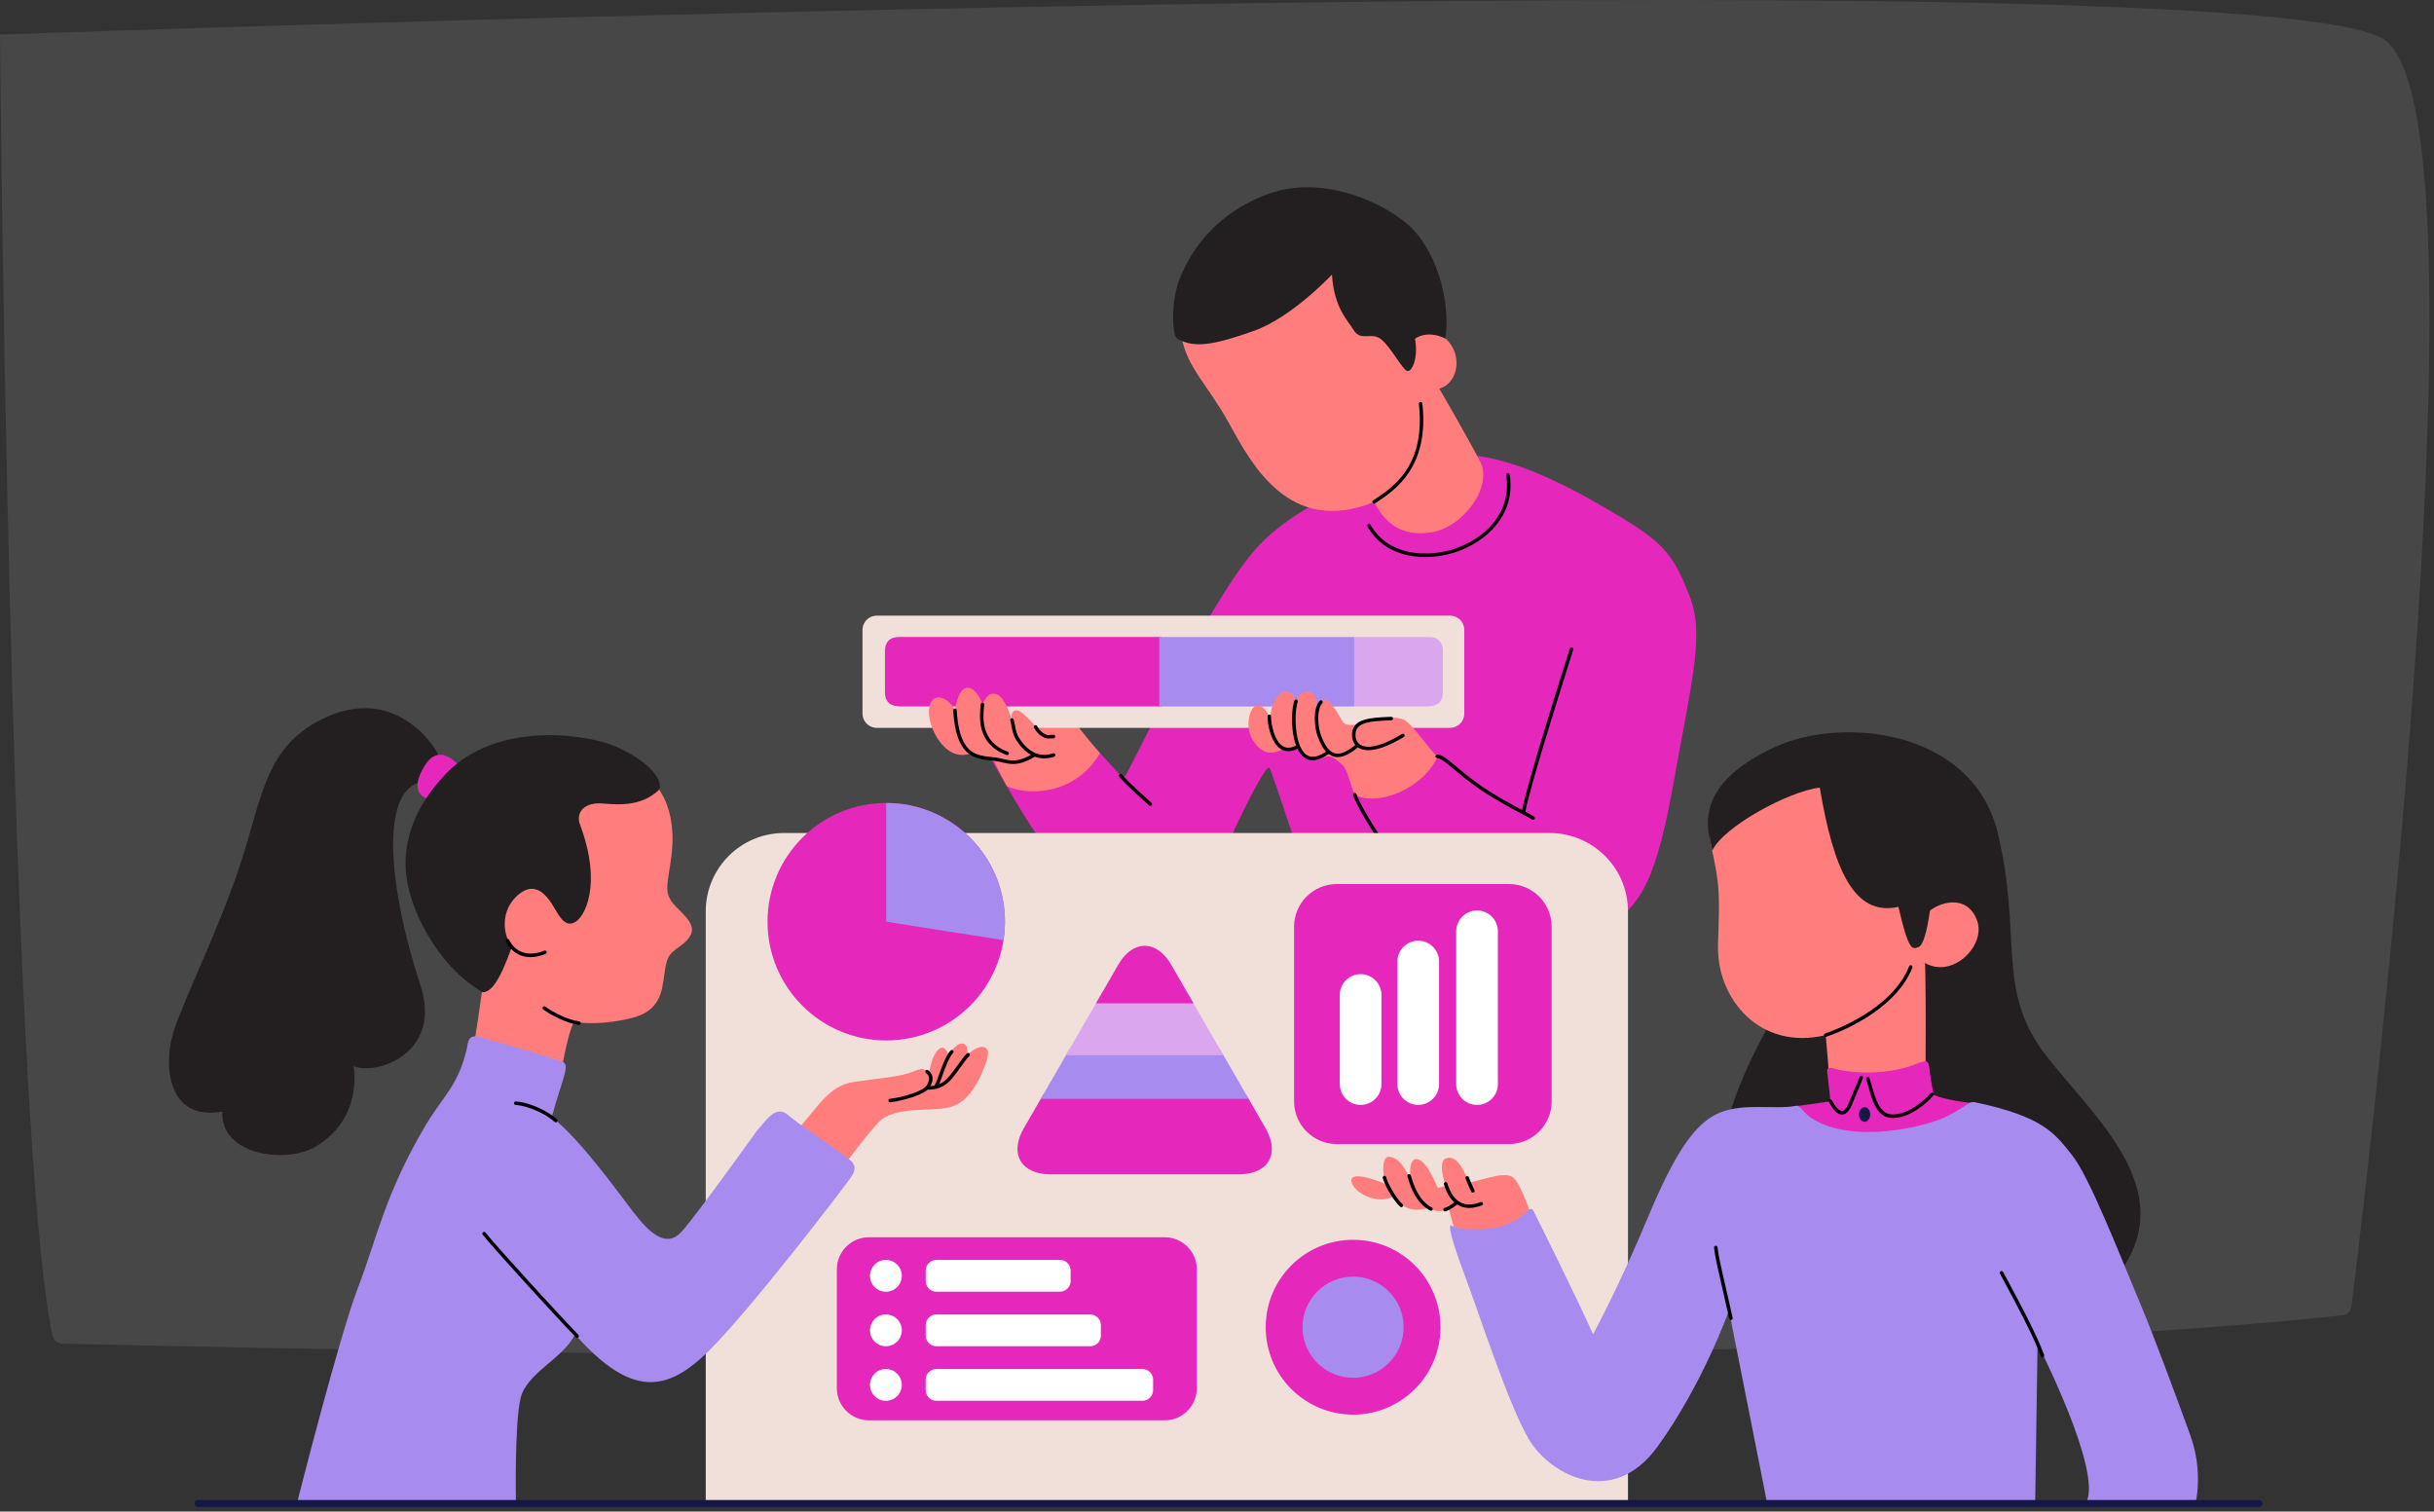 <svg width="533" height="331" viewBox="0 0 533 331" fill="none" xmlns="http://www.w3.org/2000/svg">
<rect x="0" y="0" width="533" height="331" fill="#333333" stroke="none"/>
<path opacity="0.2" fill-rule="evenodd" clip-rule="evenodd" d="M0 7.576C0 7.576 496.166 -10.236 522.25 8.764C545.499 25.702 520.61 239.759 514.929 286.131C514.801 287.134 513.992 287.91 512.938 288.028C382.355 302.136 78.181 295.779 13.645 294.227C12.579 294.197 11.701 293.49 11.49 292.498C2.026 247.216 0 7.576 0 7.576Z" fill="#999999"/>
<g clip-path="url(#clip0_1825_4598)">
<path d="M216.749 165.825C221.816 173.822 231.373 194.297 243.459 197.217C255.545 200.144 263.151 197.217 268.607 185.325C274.064 173.433 277.379 167.579 277.965 168.166C278.552 168.753 285.175 189.616 286.546 193.123C287.91 196.63 340.935 208.727 349.318 204.237C357.701 199.755 361.991 196.439 366.281 172.45C370.572 148.468 373.3 138.909 369.985 130.524C366.67 122.138 364.719 119.211 355.757 113.753C346.795 108.295 332.369 99.986 320.748 99.605C313.333 99.361 285.967 107.319 274.658 120.576C263.349 133.84 247.17 169.713 246.004 170.498C238.208 162.113 236.844 160.162 236.844 160.162C236.844 160.162 215.186 163.096 216.749 165.825Z" fill="#E527BB"/>
<path d="M300.894 109.927C302.975 113.959 306.48 117.725 313.499 116.558C320.517 115.385 326.934 106.519 324.152 101.137C321.409 95.817 315.183 85.099 315.183 85.099C320.639 83.536 320.769 73.268 311.548 71.972C307.517 60.012 297.899 43.112 276.981 53.121C256.054 63.129 257.373 66.362 258.668 73.512C259.971 80.662 264.376 84.062 269.185 92.775C273.993 101.473 282.307 117.466 300.894 109.927Z" fill="#FF7E7D"/>
<path d="M240.904 164.949C237.55 161.206 235.363 158.118 235.363 158.118C235.363 158.118 213.141 158.218 214.704 160.947C215.755 162.608 219.055 169.69 220.48 172.16C223.856 173.852 234.738 175.049 240.904 164.949Z" fill="#FF7E7D"/>
<path d="M320.648 156.266C320.648 157.989 319.253 159.384 317.531 159.384H191.988C190.266 159.384 188.871 157.989 188.871 156.266V137.933C188.871 136.21 190.266 134.815 191.988 134.815H317.531C319.253 134.815 320.648 136.21 320.648 137.933V156.266Z" fill="#F1E0D9"/>
<path d="M296.414 139.496V154.703C296.414 154.703 309.872 154.703 312.219 154.703C314.566 154.703 315.969 154.04 315.969 151.441C315.969 148.445 315.969 144.329 315.969 142.674C315.969 140.075 314.376 139.496 312.913 139.496C311.45 139.496 296.414 139.496 296.414 139.496Z" fill="#DAA7EE"/>
<path d="M254.362 139.496V154.703C254.362 154.703 199.882 154.703 197.535 154.703C195.187 154.703 193.785 154.04 193.785 151.441C193.785 148.445 193.785 144.329 193.785 142.674C193.785 140.075 195.378 139.496 196.841 139.496C198.297 139.496 254.362 139.496 254.362 139.496Z" fill="#E527BB"/>
<path d="M296.543 139.496H253.852V154.703H296.543V139.496Z" fill="#A78BEF"/>
<path d="M296.672 174.012C295.499 171.482 295.209 168.455 293.746 167.289C292.283 166.115 291.407 165.048 289.555 166.024C287.703 166.999 285.363 165.825 284.19 163.874C282.041 164.85 281.073 163.973 281.073 163.973C278.932 165.147 276.394 165.635 274.153 161.732C271.913 157.829 274.931 150.419 278.147 157.25C278.345 153.217 280.684 150.747 282.239 151.532C283.794 152.318 283.702 154.033 283.702 154.033C284.258 151.014 287.954 149.84 288.48 154.521C290.042 152.379 290.82 152.958 292.672 155.786C294.523 158.614 293.807 158.972 297.32 158.675C298.943 157.638 305.863 156.236 307.913 157.898C309.963 159.552 312.363 163.295 314.802 165.726C311.586 172.793 301.481 176.741 296.672 174.012Z" fill="#FF7E7D"/>
<path d="M209.118 155.542C207.7 152.592 204.05 151.296 203.463 155.069C202.877 158.843 206.877 167.091 212.54 164.972C218.24 166.191 219.916 167.434 221.684 167.075C223.452 166.725 232.567 168.387 234.098 161.907C229.976 162.021 228.68 161.435 228.68 161.435C226.44 158.484 223.612 155.306 222.431 155.542C221.25 155.778 221.486 157.425 221.486 157.425C220.191 153.301 218.895 151.883 217.478 151.883C216.068 151.883 215.123 154.238 215.123 154.238C213.949 150.473 210.299 147.881 209.118 155.542Z" fill="#FF7E7D"/>
<path d="M221.816 167.297C220.925 167.297 220.163 167.114 219.401 166.931C219.195 166.877 218.989 166.832 218.776 166.786C218.212 166.664 217.602 166.595 216.954 166.527C215.339 166.351 213.51 166.153 212.031 164.956C209.181 162.647 208.861 157.501 208.739 155.565C208.724 155.351 208.884 155.176 209.097 155.161C209.311 155.146 209.486 155.306 209.501 155.519C209.616 157.364 209.92 162.265 212.512 164.362C213.815 165.414 215.453 165.597 217.038 165.764C217.709 165.841 218.334 165.909 218.936 166.039C219.149 166.085 219.363 166.138 219.576 166.191C221.329 166.611 222.982 167.007 226.213 165.033C226.389 164.926 226.625 164.979 226.739 165.162C226.846 165.345 226.793 165.574 226.61 165.688C224.567 166.931 223.074 167.297 221.816 167.297Z" fill="black"/>
<path d="M220.552 165.353C220.506 165.353 220.468 165.345 220.423 165.33C213.892 162.951 214.478 157.013 214.73 154.482L214.76 154.216C214.783 154.01 214.966 153.85 215.179 153.873C215.385 153.895 215.545 154.078 215.522 154.284L215.492 154.559C215.24 157.12 214.715 162.448 220.689 164.621C220.887 164.689 220.986 164.911 220.918 165.109C220.857 165.254 220.712 165.353 220.552 165.353Z" fill="black"/>
<path d="M229.619 161.724C229.269 161.724 228.888 161.663 228.415 161.404C227.6 160.962 226.876 160.207 226.426 159.338C226.327 159.148 226.403 158.919 226.594 158.827C226.784 158.728 227.013 158.805 227.105 158.995C227.478 159.727 228.103 160.375 228.781 160.741C229.276 161.008 229.589 160.985 230.054 160.939C230.252 160.924 230.465 160.901 230.709 160.901C230.922 160.901 231.09 161.069 231.09 161.282C231.09 161.495 230.922 161.663 230.709 161.663C230.488 161.663 230.298 161.678 230.122 161.694C229.955 161.709 229.795 161.724 229.619 161.724Z" fill="black"/>
<path d="M228.627 166.077C228.178 166.077 227.751 166.023 227.355 165.917C224.992 165.383 223.369 163.416 222.424 161.861C221.891 161 221.716 160.07 221.54 159.178C221.449 158.69 221.357 158.233 221.22 157.775C221.159 157.577 221.266 157.364 221.472 157.295C221.67 157.234 221.883 157.341 221.952 157.547C222.104 158.042 222.203 158.545 222.295 159.033C222.462 159.895 222.615 160.71 223.08 161.457C223.948 162.89 225.427 164.689 227.545 165.17C228.422 165.406 229.451 165.337 230.624 164.971C230.83 164.91 231.036 165.017 231.104 165.223C231.165 165.421 231.058 165.635 230.853 165.703C230.045 165.955 229.306 166.077 228.627 166.077Z" fill="black"/>
<path d="M299.638 164.278C298.639 164.278 297.93 164.026 297.428 163.699C296.399 163.02 295.903 161.755 296.102 160.314C296.513 157.349 300.285 157.166 303.936 156.998L304.652 156.968C304.881 156.952 305.041 157.12 305.048 157.333C305.056 157.547 304.896 157.722 304.69 157.73L303.974 157.76C300.483 157.92 297.184 158.08 296.864 160.421C296.787 160.97 296.734 162.326 297.854 163.066C298.807 163.691 301.261 164.217 307.014 160.726C307.19 160.619 307.426 160.672 307.54 160.855C307.647 161.038 307.594 161.267 307.411 161.381C303.768 163.577 301.299 164.278 299.638 164.278Z" fill="black"/>
<path d="M292.924 165.787C292.642 165.787 292.375 165.757 292.116 165.688C290.63 165.299 289.487 163.866 288.511 161.175C287.841 159.308 287.422 155.146 288.984 153.476C289.129 153.324 289.372 153.316 289.525 153.461C289.677 153.606 289.685 153.85 289.54 154.002C288.321 155.306 288.549 159.033 289.228 160.924C290.096 163.325 291.095 164.644 292.306 164.956C293.549 165.276 295.096 164.606 297.046 162.906C297.207 162.769 297.443 162.784 297.588 162.944C297.725 163.104 297.709 163.34 297.549 163.485C295.766 165.025 294.25 165.787 292.924 165.787Z" fill="black"/>
<path d="M287.469 166.481C286.768 166.481 286.135 166.267 285.564 165.848C282.584 163.645 282.546 155.984 283.453 153.415C283.521 153.217 283.743 153.118 283.941 153.186C284.139 153.255 284.245 153.476 284.177 153.674C283.369 155.954 283.407 163.31 286.021 165.246C287.179 166.1 288.757 165.802 290.7 164.362C290.868 164.24 291.112 164.27 291.234 164.438C291.363 164.606 291.325 164.85 291.157 164.972C289.786 165.97 288.551 166.481 287.469 166.481Z" fill="black"/>
<path d="M282.124 164.499C281.575 164.499 281.057 164.362 280.569 164.08C278.298 162.761 277.566 158.644 277.566 156.853C277.566 156.64 277.734 156.472 277.947 156.472C278.161 156.472 278.328 156.64 278.328 156.853C278.328 158.431 278.991 162.281 280.95 163.424C281.804 163.92 282.825 163.828 283.998 163.157C284.181 163.051 284.41 163.119 284.516 163.302C284.623 163.485 284.555 163.714 284.372 163.82C283.579 164.27 282.832 164.499 282.124 164.499Z" fill="black"/>
<path d="M335.731 179.524C335.655 179.524 335.579 179.501 335.51 179.455C335.22 179.257 334.42 178.83 333.407 178.296C330.816 176.924 326.479 174.637 322.867 171.992C320.84 170.513 319.362 169.271 318.173 168.272C316.504 166.87 315.49 166.023 314.698 166.008C314.484 166.008 314.317 165.833 314.324 165.619C314.332 165.406 314.5 165.269 314.713 165.246C315.78 165.261 316.809 166.122 318.668 167.693C319.849 168.684 321.32 169.919 323.324 171.382C326.891 173.989 331.197 176.269 333.772 177.625C334.885 178.212 335.624 178.601 335.952 178.83C336.127 178.952 336.165 179.188 336.051 179.363C335.967 179.463 335.845 179.524 335.731 179.524Z" fill="black"/>
<path d="M333.609 178.197C333.586 178.197 333.555 178.197 333.533 178.19C333.327 178.151 333.19 177.946 333.235 177.74C334.417 171.733 340.147 153.545 342.594 145.785C343.196 143.879 343.622 142.53 343.767 142.026C343.828 141.828 344.041 141.706 344.24 141.767C344.445 141.828 344.56 142.042 344.499 142.24C344.346 142.743 343.92 144.1 343.318 146.013C340.879 153.766 335.156 171.924 333.982 177.892C333.952 178.075 333.792 178.197 333.609 178.197Z" fill="black"/>
<path d="M258.416 60.797C256.321 65.897 256.671 73.466 257.784 74.137C261.487 76.378 266.067 75.471 274.511 72.483C282.955 69.495 291.665 60.133 291.665 60.133C292.183 67.413 294.919 69.883 296.474 72.353C298.036 74.823 300.376 72.612 302.456 74.305C304.537 75.997 307.059 80.822 308.103 81.211C309.139 81.6 310.648 78.467 309.863 74.175C312.332 72.483 315.442 73.512 316.486 74.167C317.781 65.843 314.413 54.157 307.913 48.829C301.412 43.5 288.937 38.561 278.154 42.326C267.363 46.092 261.404 53.517 258.416 60.797Z" fill="#231F20"/>
<path d="M300.893 110.307C300.771 110.307 300.649 110.247 300.581 110.14C300.466 109.964 300.505 109.728 300.68 109.606L301.198 109.256C305.306 106.488 312.187 101.854 310.716 88.445C310.693 88.231 310.846 88.049 311.052 88.026C311.257 88.003 311.448 88.155 311.471 88.361C312.987 102.227 305.595 107.213 301.617 109.888L301.099 110.239C301.046 110.285 300.969 110.307 300.893 110.307Z" fill="black"/>
<path d="M312.119 121.978C307.119 121.978 302.143 120.095 299.461 115.308C299.354 115.125 299.423 114.889 299.606 114.79C299.788 114.691 300.025 114.752 300.124 114.935C303.865 121.605 312.393 122.291 318.741 120.103C324.685 118.052 331.155 112.625 329.829 104.064C329.799 103.858 329.936 103.66 330.149 103.63C330.355 103.599 330.553 103.744 330.584 103.95C331.978 112.968 325.211 118.677 318.993 120.819C316.851 121.559 314.481 121.978 312.119 121.978Z" fill="black"/>
<path d="M251.9 176.475C251.809 176.475 251.725 176.444 251.649 176.383C251.428 176.185 246.147 171.527 245.095 170.079C244.973 169.911 245.011 169.667 245.179 169.545C245.346 169.423 245.59 169.462 245.712 169.629C246.718 171.009 252.098 175.758 252.152 175.804C252.312 175.941 252.327 176.185 252.182 176.345C252.106 176.429 251.999 176.475 251.9 176.475Z" fill="black"/>
<path d="M307.783 191.461C307.699 191.461 307.608 191.431 307.539 191.37C305.299 189.517 297.518 177.869 296.306 174.127C296.245 173.928 296.352 173.715 296.55 173.646C296.748 173.585 296.969 173.692 297.03 173.89C298.181 177.442 305.893 189.014 308.019 190.775C308.179 190.912 308.202 191.148 308.072 191.309C308.004 191.408 307.89 191.461 307.783 191.461Z" fill="black"/>
<path d="M356.498 329.504V199.572C356.498 190.097 348.817 182.413 339.344 182.413H171.697C162.225 182.413 154.543 190.097 154.543 199.572V329.512L356.498 329.504Z" fill="#F1E0D9"/>
<path d="M315.439 290.635C315.439 301.208 306.873 309.776 296.303 309.776C285.734 309.776 277.168 301.208 277.168 290.635C277.168 280.062 285.734 271.494 296.303 271.494C306.873 271.494 315.439 280.062 315.439 290.635Z" fill="#E527BB"/>
<path d="M307.376 290.635C307.376 296.756 302.415 301.711 296.303 301.711C290.184 301.711 285.223 296.749 285.223 290.635C285.223 284.521 290.184 279.559 296.303 279.559C302.423 279.559 307.376 284.514 307.376 290.635Z" fill="#A78BEF"/>
<path d="M262.071 303.998C262.071 307.878 258.931 311.019 255.052 311.019H190.276C186.398 311.019 183.258 307.878 183.258 303.998V277.958C183.258 274.078 186.398 270.938 190.276 270.938H255.052C258.931 270.938 262.071 274.078 262.071 277.958V303.998Z" fill="#E527BB"/>
<path d="M197.477 279.384C197.477 281.305 195.915 282.867 193.994 282.867C192.074 282.867 190.512 281.312 190.512 279.384C190.512 277.463 192.066 275.9 193.994 275.9C195.915 275.9 197.477 277.455 197.477 279.384Z" fill="white"/>
<path d="M234.447 280.519C234.447 281.815 233.403 282.86 232.108 282.86H205.054C203.759 282.86 202.715 281.815 202.715 280.519V278.24C202.715 276.944 203.759 275.9 205.054 275.9H232.108C233.403 275.9 234.447 276.944 234.447 278.24V280.519Z" fill="white"/>
<path d="M197.477 291.321C197.477 293.242 195.915 294.805 193.994 294.805C192.074 294.805 190.512 293.25 190.512 291.321C190.512 289.4 192.066 287.837 193.994 287.837C195.915 287.837 197.477 289.4 197.477 291.321Z" fill="white"/>
<path d="M241.07 292.465C241.07 293.761 240.026 294.805 238.73 294.805H205.054C203.759 294.805 202.715 293.761 202.715 292.465V290.185C202.715 288.89 203.759 287.845 205.054 287.845H238.73C240.026 287.845 241.07 288.89 241.07 290.185V292.465Z" fill="white"/>
<path d="M197.477 303.266C197.477 305.187 195.915 306.75 193.994 306.75C192.074 306.75 190.512 305.187 190.512 303.266C190.512 301.345 192.066 299.783 193.994 299.783C195.915 299.783 197.477 301.338 197.477 303.266Z" fill="white"/>
<path d="M252.508 304.402C252.508 305.698 251.464 306.742 250.169 306.742H205.047C203.751 306.742 202.707 305.69 202.707 304.402V302.123C202.707 300.827 203.751 299.783 205.047 299.783H250.169C251.464 299.783 252.508 300.827 252.508 302.123V304.402Z" fill="white"/>
<path d="M272.86 239.661H228.469L224.171 247.101C220.978 252.635 223.592 257.155 229.978 257.155H271.343C277.729 257.155 280.343 252.627 277.15 247.101L272.86 239.661Z" fill="#E527BB"/>
<path d="M227.922 240.614H273.417L267.115 229.698H234.224L227.922 240.614Z" fill="#A78BEF"/>
<path d="M233.422 231.077H267.905L259.972 217.326H241.363L233.422 231.077Z" fill="#DAA7EE"/>
<path d="M261.346 219.704L256.476 211.265C253.283 205.731 248.055 205.731 244.87 211.265L240 219.704H261.346Z" fill="#E527BB"/>
<path d="M374.651 184.936C372.898 178.304 373.805 170.506 388.62 163.615C403.434 156.724 432.027 159.712 437.484 182.466C442.94 205.221 436.965 216.784 448.008 231.085C459.058 245.386 479.458 262.027 461.786 281.656C431.372 303.106 382.119 278.408 377.699 266.448C373.279 254.487 380.298 235.377 390.433 219.392C400.577 203.399 376.533 195.204 374.651 184.936Z" fill="#231F20"/>
<path d="M400.576 235.827C400.378 233.288 399.799 226.664 399.799 226.664C385.373 230.17 375.817 218.667 376.213 206.776C376.609 194.884 376.602 194.099 374.658 184.936C372.707 175.773 390.06 164.659 407.016 166.214C423.979 167.777 421.701 176.421 419.171 192.993C418.782 197.476 421.312 204.367 421.312 204.367C421.899 214.185 421.64 235.636 421.64 235.636C421.64 235.636 410.133 242.268 400.576 235.827Z" fill="#FF7E7D"/>
<path d="M392.453 242.329C396.286 241.872 400.836 241.155 400.836 241.155C400.836 241.155 400.249 235.628 400.12 234.721C399.99 233.814 400.577 233.685 401.872 234.073C403.175 234.462 411.878 236.215 420.131 232.777C422.273 232.061 422.28 232.19 422.6 234.79C422.921 237.389 423.439 239.729 423.439 239.729C423.439 239.729 425.908 241.025 432.599 241.612C424.429 251.362 400.127 258.711 392.453 242.329Z" fill="#E527BB"/>
<path d="M421.634 200.273C424.362 197.415 430.733 195.593 432.943 201.569C435.153 207.553 426.054 215.87 419.812 209.497C421.253 205.19 421.634 200.273 421.634 200.273Z" fill="#FF7E7D"/>
<path d="M374.976 186.232C377.445 181.033 391.483 173.364 398.494 172.45C401.481 190.257 405.97 200.792 415.716 198.581C417.926 208.071 418.643 207.942 420.068 207.423C421.501 206.905 422.278 201.767 422.667 199.168C427.087 195.921 429.426 190.912 428.908 183.503C428.39 176.093 422.148 160.23 401.489 164.003C380.821 167.777 371.989 175.186 374.976 186.232Z" fill="#231F20"/>
<path d="M399.797 227.045C399.637 227.045 399.492 226.946 399.439 226.786C399.37 226.588 399.477 226.367 399.683 226.306C401.161 225.81 414.269 221.206 418.064 211.609C418.14 211.41 418.368 211.319 418.559 211.395C418.757 211.471 418.849 211.692 418.772 211.891C414.848 221.808 401.435 226.527 399.919 227.03C399.873 227.037 399.835 227.045 399.797 227.045Z" fill="black"/>
<path d="M318.44 268.979C317.983 267.286 317.206 264.626 317.206 264.626C315.453 265.602 313.761 265.213 312.915 264.496C309.73 265.404 307.39 264.954 305.18 261.958C301.797 263.97 296.47 261.241 295.952 258.84C295.434 256.439 300.372 257.994 303.298 259.229C302.323 254.289 303.428 253.115 304.274 253.314C305.119 253.512 306.743 253.573 308.884 258.383C308.297 252.795 310.507 253.314 311.871 254.808C313.236 256.302 314.859 260.136 314.859 260.136L316.55 259.679C315.636 256.881 315.316 254.221 316.55 253.702C317.785 253.184 319.477 253.375 321.679 258.97C325.772 258.124 330.131 256.172 331.754 258.253C333.377 260.334 335.069 265.404 335.069 265.404C335.069 265.404 332.607 275.222 318.44 268.979Z" fill="#FF7E7D"/>
<path d="M393.429 242.138C388.88 243.045 382.12 241.49 376.793 243.571C371.467 245.652 367.047 251.758 360.805 266.707C354.572 281.656 348.848 292.19 348.848 292.19C345.343 284.263 336.762 267.103 335.855 265.281C334.948 263.46 334.293 266.715 329.484 268.27C324.676 269.832 318.953 269.177 317.916 268.399C316.88 267.622 317.916 271.776 320.774 279.323C323.632 286.862 330.262 307.535 334.811 315.204C339.361 322.873 353.009 330.412 362.886 316.896C372.762 303.373 378.615 286.992 378.615 286.992L386.929 328.979H445.669L446.187 294.271C446.187 294.271 460.484 322.217 456.841 328.979C465.551 328.979 480.755 329.238 480.755 329.238C480.755 329.238 482.599 322.438 479.604 314.205C476.098 304.562 471.663 292.602 468.927 286.077C463.86 273.987 457.489 257.605 453.724 252.925C449.952 248.244 447.597 244.555 432.409 241.353C431.175 241.094 430.915 242.131 426.427 244.41C421.946 246.689 405.691 250.752 396.6 244.799C395.06 243.777 394.214 242.07 393.429 242.138Z" fill="#A78BEF"/>
<path d="M409.547 244.052C409.547 244.928 408.991 245.645 408.313 245.645C407.634 245.645 407.078 244.928 407.078 244.052C407.078 243.175 407.627 242.458 408.313 242.458C408.991 242.458 409.547 243.175 409.547 244.052Z" fill="#151748"/>
<path d="M403.356 244.067C402.419 244.067 401.489 243.175 400.499 241.338C400.399 241.155 400.468 240.919 400.651 240.82C400.834 240.721 401.07 240.789 401.169 240.972C402.274 243.03 403.044 243.297 403.387 243.297C403.981 243.267 404.469 242.42 404.774 241.719C405.734 239.47 407.212 235.872 407.228 235.842C407.304 235.644 407.532 235.552 407.723 235.636C407.921 235.712 408.012 235.941 407.929 236.132C407.913 236.17 406.435 239.775 405.475 242.024C404.911 243.343 404.217 244.029 403.417 244.067C403.402 244.067 403.379 244.067 403.356 244.067Z" fill="black"/>
<path d="M414.529 244.806C414.377 244.806 414.217 244.799 414.064 244.791C411.024 244.555 410.048 241.132 409.195 238.113C409.02 237.488 408.844 236.886 408.661 236.337C408.593 236.139 408.699 235.918 408.905 235.857C409.103 235.788 409.317 235.895 409.385 236.101C409.568 236.657 409.743 237.275 409.926 237.907C410.711 240.69 411.611 243.838 414.125 244.029C417.517 244.288 421.167 241.246 422.775 239.409C422.912 239.249 423.156 239.234 423.316 239.371C423.476 239.508 423.491 239.752 423.354 239.912C421.716 241.78 418.081 244.806 414.529 244.806Z" fill="black"/>
<path d="M379.038 289.057C378.863 289.057 378.703 288.935 378.665 288.76C378.169 286.496 377.666 284.324 377.209 282.326C376.279 278.294 375.54 275.115 375.342 273.217C375.319 273.011 375.472 272.821 375.685 272.798C375.891 272.775 376.081 272.927 376.104 273.141C376.295 274.993 377.064 278.317 377.956 282.159C378.421 284.156 378.924 286.336 379.412 288.6C379.457 288.806 379.328 289.012 379.122 289.057C379.091 289.05 379.061 289.057 379.038 289.057Z" fill="black"/>
<path d="M447.266 297.244C447.114 297.244 446.962 297.153 446.908 296.993C445.232 292.434 441.62 285.726 439.234 281.282C438.739 280.36 438.305 279.552 437.962 278.904C437.863 278.721 437.939 278.484 438.122 278.385C438.312 278.286 438.541 278.355 438.64 278.545C438.983 279.193 439.417 280.001 439.913 280.916C442.313 285.375 445.933 292.114 447.632 296.718C447.709 296.917 447.602 297.138 447.404 297.206C447.35 297.237 447.312 297.244 447.266 297.244Z" fill="black"/>
<path d="M306.871 264.352C306.779 264.352 306.688 264.321 306.612 264.252C304.958 262.736 303.182 259.435 302.794 257.956C302.74 257.75 302.862 257.544 303.068 257.491C303.274 257.43 303.48 257.56 303.533 257.765C303.891 259.122 305.591 262.278 307.122 263.688C307.275 263.833 307.29 264.07 307.145 264.23C307.077 264.313 306.978 264.352 306.871 264.352Z" fill="black"/>
<path d="M313.374 265.137C313.313 265.137 313.253 265.121 313.199 265.091C309.968 263.414 308.833 259.656 308.284 257.849L308.2 257.582C308.139 257.384 308.253 257.171 308.452 257.11C308.65 257.049 308.863 257.163 308.924 257.361L309.008 257.628C309.526 259.336 310.601 262.88 313.542 264.412C313.725 264.512 313.801 264.74 313.702 264.923C313.649 265.06 313.512 265.137 313.374 265.137Z" fill="black"/>
<path d="M321.733 264.519C320.971 264.519 320.262 264.367 319.614 264.054C318.067 263.315 316.954 261.767 316.2 259.343C316.139 259.145 316.253 258.932 316.452 258.863C316.657 258.802 316.871 258.916 316.932 259.115C317.617 261.333 318.608 262.72 319.949 263.368C321.123 263.932 322.556 263.887 324.225 263.231C324.423 263.155 324.644 263.254 324.72 263.444C324.796 263.635 324.697 263.864 324.507 263.94C323.508 264.329 322.586 264.519 321.733 264.519Z" fill="black"/>
<path d="M322.531 261.173C322.394 261.173 322.257 261.097 322.189 260.959C322.158 260.898 321.457 259.496 320.939 258.063C320.863 257.864 320.969 257.643 321.167 257.575C321.366 257.499 321.587 257.605 321.655 257.803C322.166 259.198 322.867 260.609 322.874 260.624C322.966 260.815 322.89 261.043 322.707 261.135C322.653 261.158 322.592 261.173 322.531 261.173Z" fill="black"/>
<path d="M316.427 265.266C316.252 265.266 316.092 265.144 316.054 264.961C316.015 264.756 316.145 264.557 316.351 264.512C317.075 264.367 318.347 263.399 318.782 263.033C318.942 262.896 319.186 262.918 319.315 263.078C319.445 263.239 319.429 263.482 319.269 263.612C319.094 263.757 317.54 265.045 316.496 265.251C316.473 265.266 316.45 265.266 316.427 265.266Z" fill="black"/>
<path d="M194.068 227.838C208.424 227.838 220.062 216.196 220.062 201.836C220.062 187.476 208.424 175.834 194.068 175.834C179.712 175.834 168.074 187.476 168.074 201.836C168.074 216.196 179.712 227.838 194.068 227.838Z" fill="#E527BB"/>
<path d="M216.159 188.145C211.571 180.759 203.394 175.834 194.066 175.834V201.836C194.066 201.836 208.805 193.862 216.159 188.145Z" fill="#A78BEF"/>
<path d="M194.066 201.836L219.748 205.876C219.954 204.557 220.061 203.208 220.061 201.836C220.061 196.401 218.392 191.362 215.541 187.185C208.073 192.323 194.066 201.836 194.066 201.836Z" fill="#A78BEF"/>
<path d="M96.737 166.793C94.496 161.282 85.534 150.915 71.84 156.868C58.146 162.822 57.528 174.18 52.796 188.732C48.071 203.284 40.351 218.5 37.989 225.993C35.627 233.486 36.869 245.614 48.696 243.411C48.201 253.115 62.787 254.823 69.051 251.126C79.689 244.844 77.434 233.479 77.434 233.479C82.54 235.575 96.942 230.589 92.065 215.763C85.016 194.335 82.661 171.085 93.689 171.085C100.966 165.627 96.737 166.793 96.737 166.793Z" fill="#231F20"/>
<path d="M100.332 167.487C98.427 165.414 95.569 163.82 93.192 167.373C91.119 170.468 90.219 174.264 94.266 175.079C96.918 175.621 101.285 171.192 100.332 167.487Z" fill="#E527BB"/>
<path d="M103.336 231.489C103.854 229.149 105.561 217.044 105.561 217.044L112.062 207.423C104.944 199.953 115.567 188.054 121.29 197.803C123.889 197.155 123.371 176.871 127.394 173.883C131.426 170.894 143.512 171.802 143.512 171.802C146.759 175.705 147.803 181.292 147.018 187.528C146.24 193.771 145.067 195.585 148.054 198.581C151.041 201.569 153.64 203.78 148.961 207.164C146.103 209.116 145.974 209.893 145.455 213.537C144.937 217.173 144.549 221.335 138.437 222.898C132.325 224.461 127.387 224.064 125.962 223.805C125.055 223.676 123.622 230.567 122.974 234.203C122.327 237.847 103.336 231.489 103.336 231.489Z" fill="#FF7E7D"/>
<path d="M175.352 246.552C179.124 242.39 181.593 237.709 186.92 236.932C192.247 236.154 195.889 235.895 198.617 235.11C201.346 234.332 201.864 233.288 203.426 235.11C204.203 229.781 206.802 227.571 207.717 231.207C209.667 227.433 212.396 227.83 211.748 231.077C214.735 228.219 217.075 228.867 216.168 231.855C215.261 234.843 213.051 240.431 209.02 242.123C204.988 243.815 196.026 241.734 192.254 245.896C188.482 250.058 184.458 255.775 184.458 255.775L175.352 246.552Z" fill="#FF7E7D"/>
<path d="M194.915 241.376C194.724 241.376 194.556 241.231 194.534 241.033C194.511 240.827 194.663 240.636 194.869 240.614C197.795 240.301 202.147 238.898 202.878 237.763C203.671 236.528 203.64 235.59 202.779 234.965C202.611 234.843 202.573 234.599 202.695 234.431C202.817 234.264 203.053 234.226 203.229 234.348C203.93 234.858 204.898 236.032 203.518 238.174C202.489 239.783 197.391 241.109 194.953 241.368C194.937 241.376 194.922 241.376 194.915 241.376Z" fill="black"/>
<path d="M203.166 238.616C202.953 238.616 202.785 238.449 202.785 238.235C202.785 238.022 202.953 237.854 203.166 237.854C204.721 237.854 206.382 237.572 208.005 235.529C208.737 234.607 209.331 233.776 209.857 233.044C210.581 232.03 211.16 231.23 211.747 230.673C211.899 230.529 212.143 230.536 212.288 230.689C212.433 230.841 212.425 231.085 212.273 231.23C211.739 231.733 211.183 232.503 210.482 233.486C209.956 234.226 209.354 235.064 208.607 236.002C206.763 238.304 204.82 238.616 203.166 238.616Z" fill="black"/>
<path d="M205.049 238.098C204.973 238.098 204.896 238.075 204.836 238.029C204.66 237.907 204.615 237.671 204.736 237.496C204.98 237.145 205.308 236.215 205.666 235.232C206.314 233.418 207.122 231.161 208.15 230.048C208.295 229.896 208.532 229.88 208.692 230.025C208.844 230.17 208.859 230.406 208.714 230.567C207.792 231.565 207.015 233.745 206.382 235.491C205.979 236.612 205.659 237.503 205.369 237.93C205.285 238.037 205.171 238.098 205.049 238.098Z" fill="black"/>
<path d="M165.673 247.726C167.723 245.386 169.864 241.879 172.493 244.12C175.122 246.361 182.728 251.431 184.481 252.795C186.233 254.16 188.382 254.937 186.233 257.963C184.092 260.982 163.912 287.312 155.042 295.986C146.171 304.661 138.375 306.323 125.9 292.183C123.462 297.45 115.376 300.568 114.012 306.125C112.648 311.682 112.976 328.971 112.976 328.971L65.148 328.712C65.148 328.712 74.286 292.617 78.385 281.991C82.486 271.364 84.292 261.409 93.246 246.354C97.01 240.027 100.249 237.869 102.2 229.774C102.49 228.021 102.619 226.42 105.058 227.106C107.497 227.784 121.915 231.832 123.378 232.617C124.841 233.395 122.89 236.909 120.84 244.608C127.173 249.677 134.779 260.304 138.581 265.281C142.384 270.252 145.989 273.369 149.303 269.672C152.611 265.96 165.673 247.726 165.673 247.726Z" fill="#A78BEF"/>
<path d="M126.388 292.952C126.289 292.952 126.19 292.914 126.114 292.838C121.937 288.562 107.786 273.041 105.713 270.381C105.584 270.213 105.614 269.977 105.782 269.847C105.949 269.718 106.186 269.748 106.315 269.916C108.38 272.569 122.494 288.043 126.662 292.312C126.807 292.465 126.807 292.701 126.655 292.853C126.578 292.922 126.487 292.952 126.388 292.952Z" fill="black"/>
<path d="M121.711 245.767C121.62 245.767 121.536 245.736 121.46 245.675C118.427 243.038 114.189 241.971 112.94 241.971C112.726 241.971 112.559 241.803 112.559 241.589C112.559 241.376 112.726 241.208 112.94 241.208C114.479 241.208 118.838 242.382 121.962 245.104C122.123 245.241 122.138 245.485 122.001 245.637C121.924 245.721 121.818 245.767 121.711 245.767Z" fill="black"/>
<path d="M105.72 217.303C107.541 217.173 109.324 215.092 112.06 207.424C109.461 203.391 110.239 198.451 113.752 195.722C117.257 192.993 119.734 195.852 121.548 199.099C123.369 202.347 124.535 202.735 126.097 201.828C127.66 200.921 132.156 194.32 126.959 180.408C126.113 177.938 127.911 175.567 132.072 175.956C136.233 176.345 140.782 176.345 144.288 172.968C145.324 171.405 143.053 167.159 134.96 163.538C128.749 160.764 108.905 157.676 97.634 169.454C89.853 177.587 88.596 185.119 88.84 190.287C89.221 198.497 95.584 211.433 105.72 217.303Z" fill="#231F20"/>
<path d="M116.154 209.596C113.838 209.596 111.94 208.415 110.812 206.158C110.721 205.968 110.797 205.739 110.98 205.647C111.163 205.556 111.399 205.632 111.49 205.815C112.923 208.681 115.804 209.558 119.195 208.171C119.385 208.094 119.614 208.186 119.69 208.376C119.766 208.575 119.675 208.796 119.485 208.872C118.311 209.36 117.191 209.596 116.154 209.596Z" fill="black"/>
<path d="M126.778 224.415C126.763 224.415 126.748 224.415 126.732 224.415C124.019 224.102 120.27 222.067 118.936 221.023C118.769 220.893 118.738 220.657 118.875 220.489C119.005 220.321 119.241 220.299 119.409 220.428C120.643 221.404 124.286 223.371 126.824 223.66C127.03 223.683 127.182 223.874 127.159 224.08C127.136 224.27 126.969 224.415 126.778 224.415Z" fill="black"/>
<path d="M339.783 241.17C339.783 246.338 335.592 250.531 330.425 250.531H292.733C287.566 250.531 283.375 246.338 283.375 241.17V202.949C283.375 197.78 287.566 193.588 292.733 193.588H330.425C335.592 193.588 339.783 197.78 339.783 202.949V241.17Z" fill="#E527BB"/>
<path d="M302.512 237.389C302.512 239.912 300.47 241.955 297.948 241.955C295.433 241.955 293.383 239.912 293.383 237.389V217.882C293.383 215.359 295.425 213.316 297.948 213.316C300.47 213.316 302.512 215.359 302.512 217.882V237.389Z" fill="white"/>
<path d="M315.13 237.384C315.13 239.907 313.087 241.95 310.565 241.95C308.05 241.95 306 239.907 306 237.384V210.566C306 208.043 308.042 206 310.565 206C313.087 206 315.13 208.043 315.13 210.566V237.384Z" fill="white"/>
<path d="M328.008 237.389C328.008 239.912 325.966 241.955 323.444 241.955C320.921 241.955 318.879 239.912 318.879 237.389V203.94C318.879 201.424 320.921 199.374 323.444 199.374C325.959 199.374 328.008 201.417 328.008 203.94V237.389Z" fill="white"/>
<path d="M494.651 330H43.325C42.905 330 42.562 329.657 42.562 329.238C42.562 328.818 42.905 328.475 43.325 328.475H494.651C495.07 328.475 495.413 328.818 495.413 329.238C495.413 329.657 495.07 330 494.651 330Z" fill="#151748"/>
</g>
<defs>
<clipPath id="clip0_1825_4598">
<rect width="458.414" height="289" fill="white" transform="translate(37 41)"/>
</clipPath>
</defs>
</svg>
